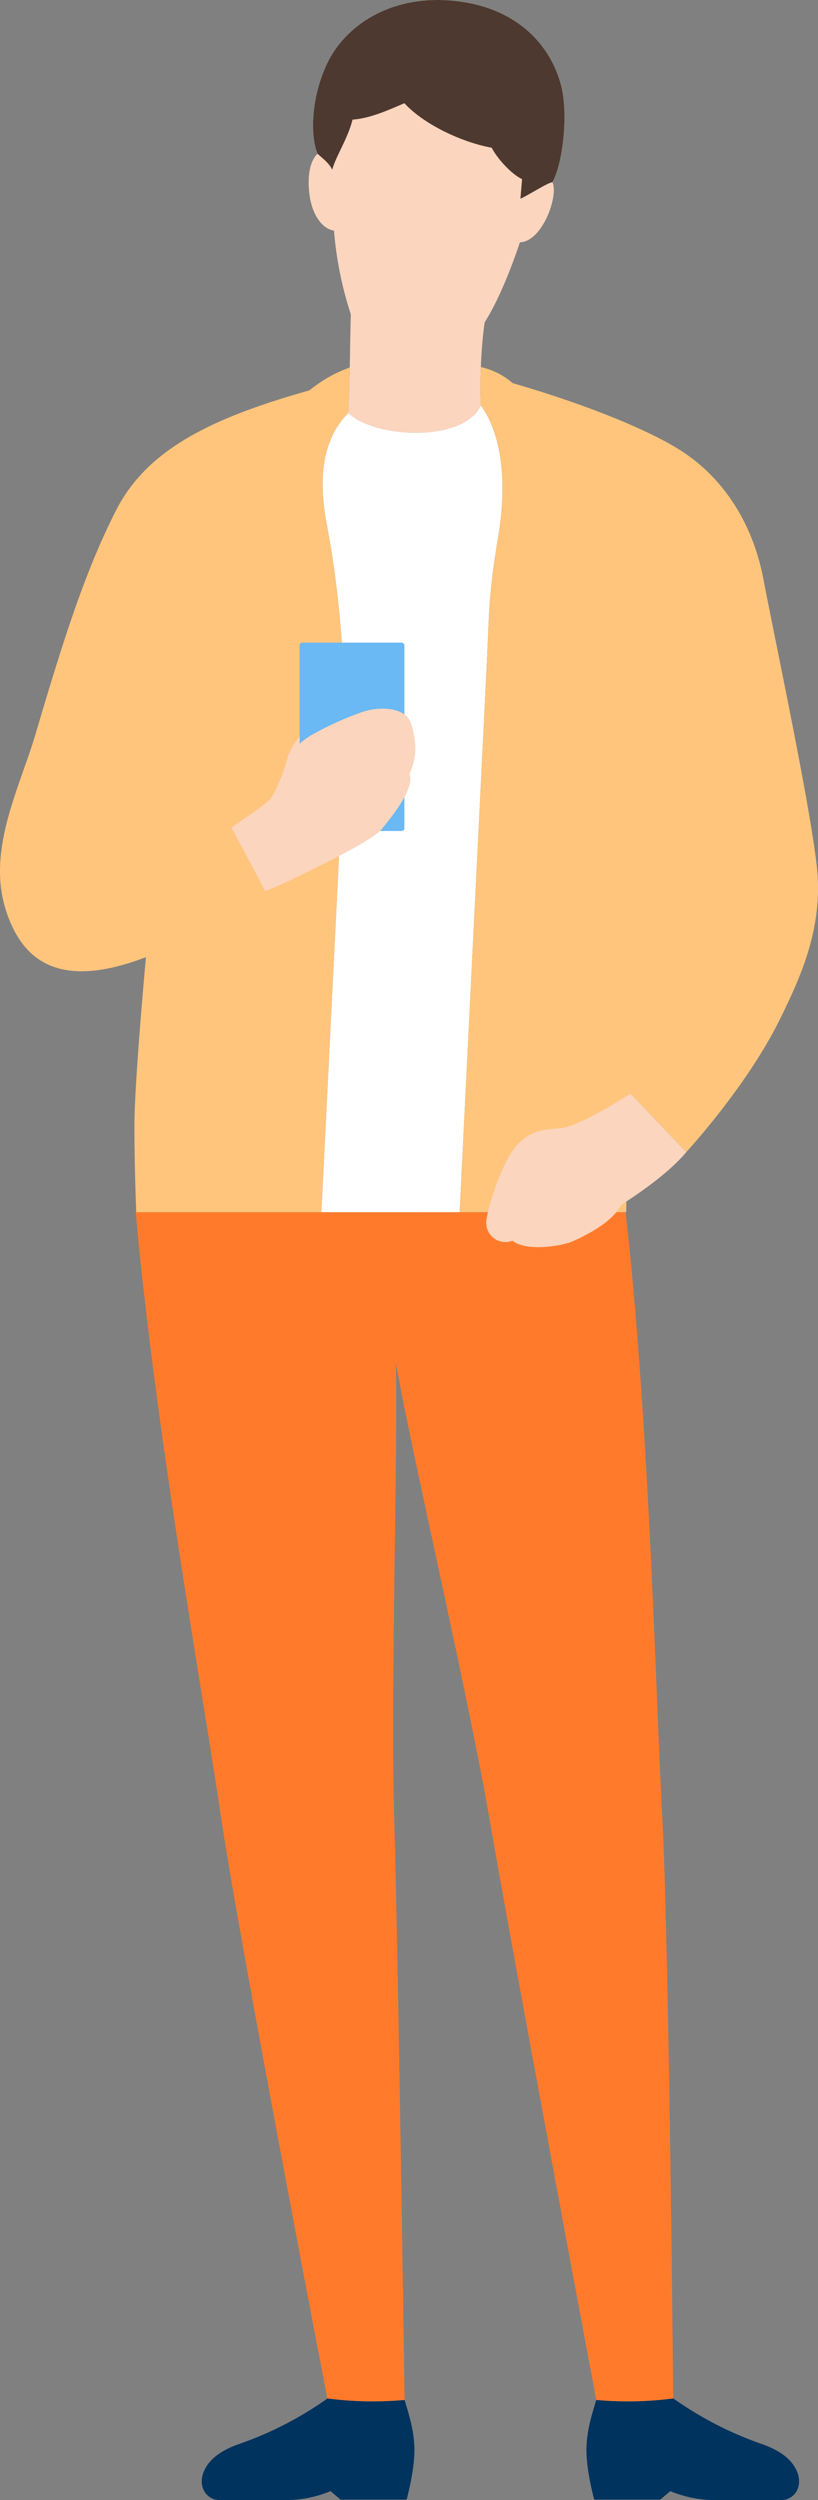 <svg xmlns="http://www.w3.org/2000/svg" width="255.044" height="779.016" viewBox="0 0 255.044 779.016">
  <rect x="0" y="0" width="255.044" height="779.016" fill="#808080" stroke="none"/>
  <g id="top_hero_04" transform="translate(-1652 -242)">
    <path id="パス_2047" data-name="パス 2047" d="M491.137,276.584a109.9,109.9,0,0,1-24.028.465c-1.054,3.751-2.836,8.639-3.046,14.765-.238,6.761,2.42,16.3,2.42,16.3H487.09l3.111-2.638a36.432,36.432,0,0,0,14.884,2.771h19.732c4.058,0,6.939-4.191,4.82-9.044-1.675-3.854-5.568-6.545-10.943-8.424A110.113,110.113,0,0,1,491.137,276.584Z" transform="translate(1370.792 712.771)" fill="#00335e"/>
    <path id="パス_2048" data-name="パス 2048" d="M460.936,276.584a109.931,109.931,0,0,0,24.031.465c1.054,3.751,2.836,8.639,3.046,14.765.235,6.761-2.42,16.3-2.42,16.3H464.985l-3.114-2.638a36.418,36.418,0,0,1-14.881,2.771H427.254c-4.055,0-6.939-4.191-4.82-9.044,1.675-3.854,5.568-6.545,10.946-8.424A110.1,110.1,0,0,0,460.936,276.584Z" transform="translate(1293.185 712.771)" fill="#00335e"/>
    <path id="パス_2049" data-name="パス 2049" d="M495.561,192.958c4.2,24.75,22.305,102.4,29.173,142.056,7.925,45.848,33.259,180.866,33.31,181.22a108.873,108.873,0,0,0,23.982-.465c-.181-23.1-1.425-144.558-3.463-182.631-2.029-37.779-3.893-120.193-11.337-187.009H414.45c6.035,66.816,20.792,149.23,26.388,187.009,5.639,38.073,28.9,159.53,33.373,182.631a110.377,110.377,0,0,0,24.084.465c-.025-.354-1.93-135.372-3.247-181.22C493.9,295.359,496.255,217.589,495.561,192.958Z" transform="translate(1279.856 473.586)" fill="#ff7b2b"/>
    <path id="パス_2050" data-name="パス 2050" d="M477.993,308.783s7.885-159.218,8.546-172.734.419-19.761,3.463-37.711c2.989-17.641.87-32.307-5.389-40.924-5.548,11.668-33.3,10.232-41.326,2.292-7.205,7.4-9.912,18.27-6.613,35.4,4.633,24.138,6.143,53.439,5.293,70.664s-7.081,143.008-7.081,143.008Z" transform="translate(1317.323 310.932)" fill="#fff"/>
    <path id="パス_2051" data-name="パス 2051" d="M445.858,141.463c8.027,7.939,35.778,9.376,41.326-2.292l0,.15c-.181-3.53-.161-7.852,0-12.11a130.12,130.12,0,0,1,1.182-13.977c4.576-7.135,8.75-18.174,10.977-24.9,7.095-.249,12.161-14.694,10.133-18.746,3.3-5.826,5.061-21.432,2.646-30.406-3.386-12.6-14-24.169-33.3-26.1-20.273-2.029-34.192,8.112-39.6,19.6s-4.993,23.308-2.961,28.037c-2.681,2.573-3.264,7.9-2.411,13.473.774,5.083,3.482,9.824,7.537,10.5a113.588,113.588,0,0,0,5.253,26.113c-.15,4.706-.224,10.608-.343,16.528C446.195,132.26,446.073,137.19,445.858,141.463Z" transform="translate(1314.751 229.176)" fill="#fbd5be"/>
    <path id="パス_2052" data-name="パス 2052" d="M508.128,67.366c.215-4.273.337-9.2.436-14.128a42.613,42.613,0,0,0-12.552,7.121c-30.038,8.483-50.5,18.129-60.3,37.382-9.155,17.95-15.9,38.416-24.977,69.287-4.987,17-15.261,36.206-9.517,54.876s19.387,24.41,43.8,15.077c0,0-3.59,39.13-3.59,52.413s.572,27.048.572,27.048h57.732s6.225-125.775,7.081-143.008-.66-46.526-5.293-70.664C498.217,85.636,500.923,74.767,508.128,67.366Z" transform="translate(1252.481 303.273)" fill="#ffc57c"/>
    <path id="パス_2053" data-name="パス 2053" d="M456.721,53.194c-.162,4.259-.181,8.58,0,12.11l0-.15c6.259,8.617,8.379,23.283,5.389,40.924-3.043,17.95-2.788,24.2-3.463,37.711S450.1,316.522,450.1,316.522h51.937s.343-30.845,1.357-36.929l17.352,18.233c9.121-10.135,21.77-26.252,29.267-41.541,6.441-13.125,13.564-28.522,11.427-47.633-2.2-19.644-12.4-67.394-16.689-89.651-3.083-16.035-11.43-30.157-24.575-39.059-10.019-6.78-30.743-15.159-53.57-21.755A22.473,22.473,0,0,0,456.721,53.194Z" transform="translate(1345.217 303.193)" fill="#ffc57c"/>
    <path id="長方形_401" data-name="長方形 401" d="M.861,0H31.8a.86.86,0,0,1,.86.86V57.832a.862.862,0,0,1-.862.862H.861A.861.861,0,0,1,0,57.833V.861A.861.861,0,0,1,.861,0Z" transform="translate(1745.422 442.247)" fill="#6ab8f4"/>
    <path id="パス_2054" data-name="パス 2054" d="M435.513,147.554c4.086-1.417,9.557-4.216,15.074-6.911,5.752-2.8,18.675-9.214,21.285-12.4,4.267-5.208,10.118-12.838,8.636-17.131,2.51-5.746,2.156-10.591.357-15.975-1.337-4.015-7.894-5.565-14.9-3.409a98.075,98.075,0,0,0-15.261,6.817,22.174,22.174,0,0,0-4.483,3.162V99.331c-.969,1.244-3.19,4.463-3.729,6.616-.873,3.494-3.23,9.894-5.046,12.43s-9.716,7.333-12.453,9.472Z" transform="translate(1299.195 372.06)" fill="#fbd5be"/>
    <path id="パス_2055" data-name="パス 2055" d="M515.4,151.329c-5.069,6.075-13.773,12.252-20.234,16.383-3.046,5.741-11.306,9.642-15.031,11.331s-14.842,3.258-18.894-.116a6.015,6.015,0,0,1-8.166-6.37c.567-4.075,4.4-17.142,9.161-22.909,3.706-4.48,7.767-5.406,13.519-5.741s17.9-8.109,22.294-10.813Z" transform="translate(1350.565 449.691)" fill="#fbd5be"/>
    <path id="パス_2056" data-name="パス 2056" d="M477.927,13.084c19.3,1.927,29.916,13.5,33.3,26.1,2.414,8.974.649,24.58-2.646,30.406-1.853.34-7.259,3.97-9.96,5.148l.51-6.083c-3.547-1.689-7.945-6.749-9.464-9.792-9.061-1.629-21.044-7.149-27.235-13.878-4.723,2.02-10.5,4.709-16.154,5.117-1.524,6.072-5.316,11.561-6.33,15.612-1.006-2.193-3.581-3.981-4.587-4.993-2.032-4.729-2.442-16.553,2.961-28.037S457.654,11.056,477.927,13.084Z" transform="translate(1315.646 229.176)" fill="#4d3930"/>
  </g>
</svg>
